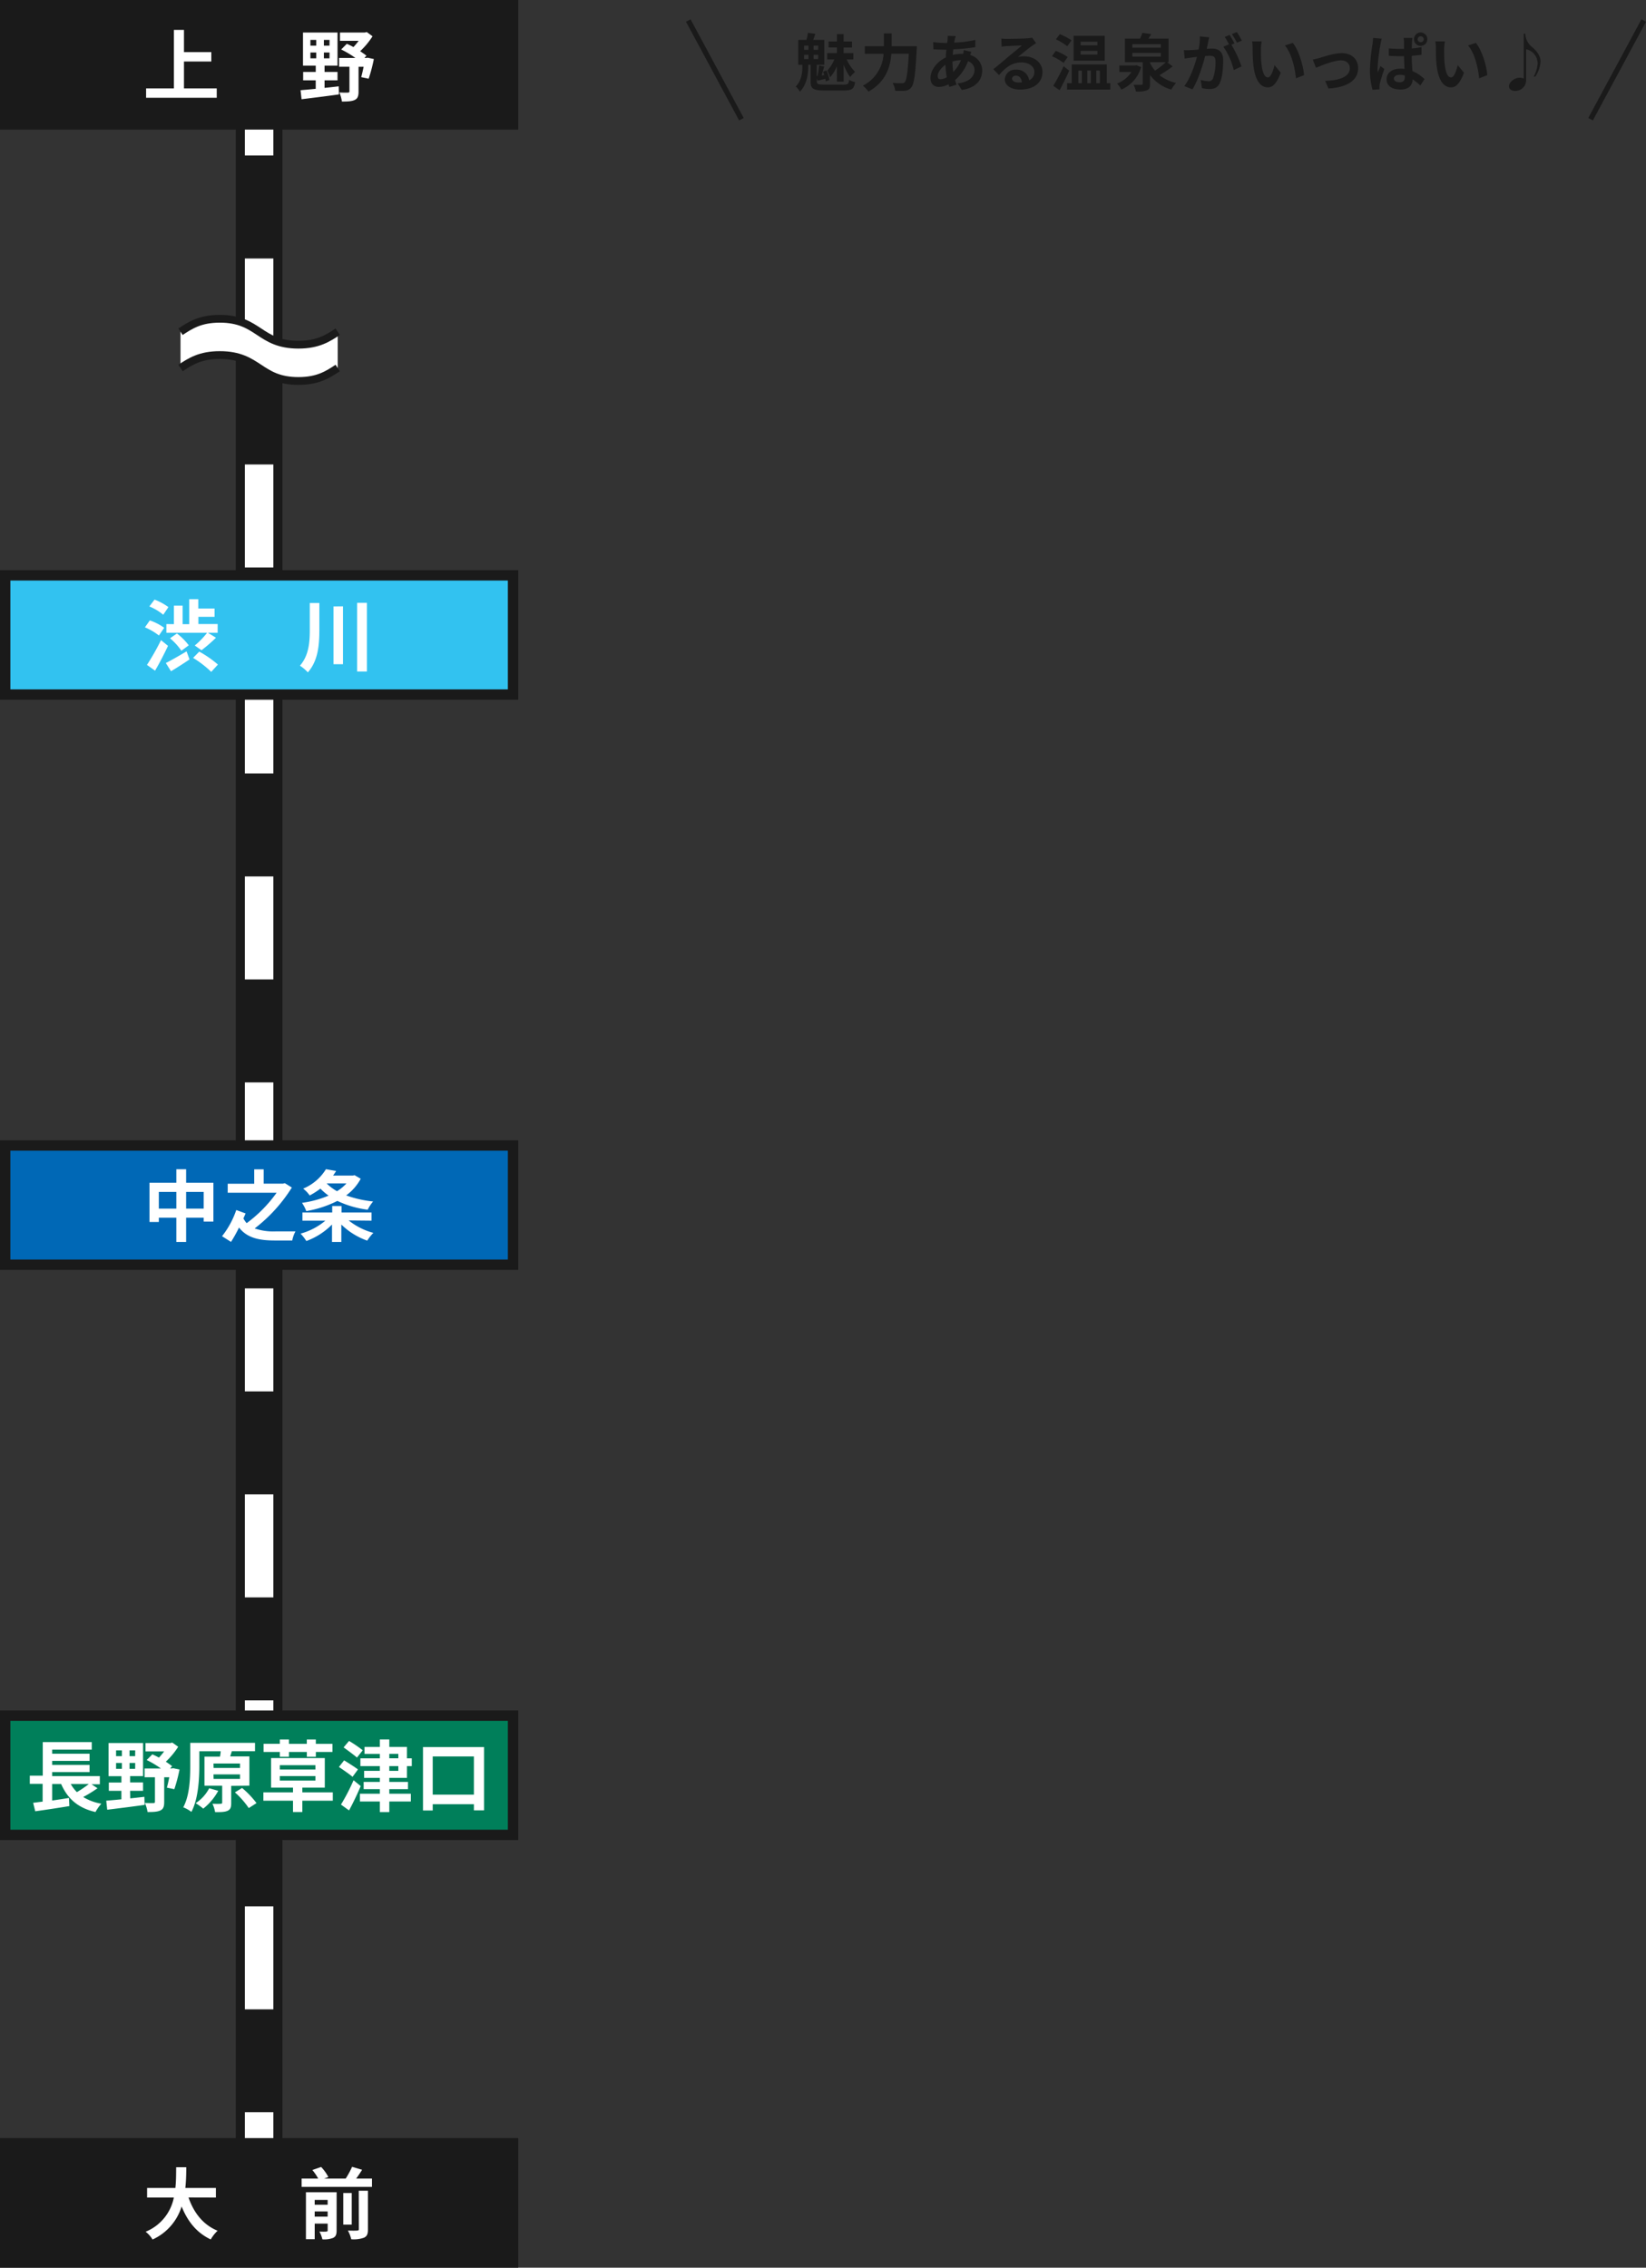 <svg xmlns="http://www.w3.org/2000/svg" viewBox="0 0 635.25 875">
  <rect x="0" y="0" width="635.25" height="875" fill="#333333" stroke="none"/>
  <defs>
    <style>
      .cls-1, .cls-10, .cls-2, .cls-3, .cls-4 {
        fill: none;
        stroke-miterlimit: 10;
      }

      .cls-1, .cls-10, .cls-4 {
        stroke: #1a1a1a;
      }

      .cls-1 {
        stroke-width: 18px;
      }

      .cls-2, .cls-3 {
        stroke: #fff;
        stroke-width: 11px;
      }

      .cls-3 {
        stroke-dasharray: 39.74 39.74;
      }

      .cls-4 {
        stroke-width: 2px;
      }

      .cls-5 {
        fill: #1a1a1a;
      }

      .cls-6 {
        fill: #fff;
      }

      .cls-7 {
        fill: #32c2f0;
      }

      .cls-8 {
        fill: #0068b6;
      }

      .cls-9 {
        fill: #007f5a;
      }

      .cls-10 {
        stroke-width: 3px;
      }
    </style>
  </defs>
  <g id="レイヤー_2" data-name="レイヤー 2">
    <g id="メインコンテンツ">
      <g>
        <line class="cls-1" x1="100" y1="40" x2="100" y2="835"/>
        <g>
          <line class="cls-2" x1="100" y1="40" x2="100" y2="60"/>
          <line class="cls-3" x1="100" y1="99.74" x2="100" y2="795.13"/>
          <line class="cls-2" x1="100" y1="815" x2="100" y2="835"/>
        </g>
      </g>
      <g>
        <g>
          <line class="cls-4" x1="286.14" y1="46" x2="265.63" y2="7.92"/>
          <line class="cls-4" x1="613.86" y1="46" x2="634.37" y2="7.92"/>
        </g>
        <g>
          <path class="cls-5" d="M325.55,32.67c1.66,0,2-.29,2.16-1.85a8.08,8.08,0,0,0,2.3.85c-.38,2.59-1.2,3.24-4.29,3.24H318c-4.08,0-5.16-.7-5.16-3.44V25h-.92v.87c0,2.42-.41,6.65-3.21,9.5a8.65,8.65,0,0,0-1.59-2c2.28-2.33,2.55-5.59,2.55-7.63V25h-1.59v-9.6h3.15a21.13,21.13,0,0,0,.6-2.71l2.85.34c-.28.86-.57,1.68-.81,2.37h4.27V25h-2.9v4.32l.28,0c.24-1.23.48-2.88.58-4.06l2,.39c-.34,1.12-.67,2.42-1,3.45l1-.12c-.15-.45-.32-.91-.46-1.32L319,27.2a17.29,17.29,0,0,1,1.11,3.65l-1.39.53c-.05-.29-.12-.63-.2-1-1.05.29-2,.53-2.95.77l-.33-1v1.25c0,1,.38,1.24,2.78,1.24ZM310.31,19.23H312V17.62h-1.65Zm0,3.56H312V21.15h-1.65Zm5.47-5.17H314v1.61h1.75Zm0,3.53H314v1.64h1.75Zm7.2,4.39a14.56,14.56,0,0,1-2.61,4.28,15.76,15.76,0,0,0-1.06-2.6A14.62,14.62,0,0,0,322,22.93h-2.76V20.5H323V18.32h-3.21V16H323V13.16h2.57V16h3.24v2.35h-3.24V20.5h3.77v2.43h-2.57A16.1,16.1,0,0,0,330,27.75a12.68,12.68,0,0,0-1.9,2,20.94,20.94,0,0,1-2.52-4.82v6.57H323Z"/>
          <path class="cls-5" d="M353.85,17.84s0,1-.08,1.37c-.48,9.55-1,13.15-2,14.4A3.24,3.24,0,0,1,349.31,35a24.64,24.64,0,0,1-3.84,0,6.7,6.7,0,0,0-1-3c1.51.12,2.92.12,3.55.12a1.44,1.44,0,0,0,1.13-.38c.72-.75,1.2-3.89,1.58-11H344c-.38,5-2.07,10.8-8.81,14.61A11.93,11.93,0,0,0,333,33.06a14.65,14.65,0,0,0,8-12.29h-7.23V17.84h7.35V12.89h3v4.95Z"/>
          <path class="cls-5" d="M368.49,15.13c-.08.41-.17.84-.24,1.32a41.74,41.74,0,0,0,8.16-1.06l0,2.79a66.41,66.41,0,0,1-8.52.84c-.07.72-.14,1.46-.17,2.18a16.61,16.61,0,0,1,3.58-.43h.43a13.8,13.8,0,0,0,.22-1.44l2.92.69c-.09.27-.28.77-.43,1.23a6.19,6.19,0,0,1,4.63,5.88c0,3.41-2,6.7-7.89,7.58l-1.59-2.52c4.64-.5,6.51-2.85,6.51-5.21a3.57,3.57,0,0,0-2.5-3.36,18.27,18.27,0,0,1-5,7.3c.17.6.36,1.2.55,1.78l-2.76.84c-.09-.32-.21-.65-.31-1a8.5,8.5,0,0,1-3.72,1c-1.75,0-3.24-1-3.24-3.48,0-3.09,2.55-6.31,5.91-7.89,0-1,.11-2,.21-3h-.77c-1.24,0-3.12-.09-4.24-.14l-.08-2.79a32.78,32.78,0,0,0,4.42.34h1c.05-.46.1-.89.14-1.3a11.82,11.82,0,0,0,.05-1.44l3.12.08C368.68,14.34,368.58,14.77,368.49,15.13ZM363,30.59a5.1,5.1,0,0,0,2.4-.8,32.84,32.84,0,0,1-.51-4.8c-1.8,1.23-3,3.05-3,4.42C361.93,30.18,362.27,30.59,363,30.59Zm4.89-2.79a14.9,14.9,0,0,0,3-4.58,12.09,12.09,0,0,0-3.31.52v.08A25.52,25.52,0,0,0,367.93,27.8Z"/>
          <path class="cls-5" d="M388.72,15c1.27,0,6.41-.1,7.77-.22a10.67,10.67,0,0,0,1.83-.26l1.56,2.13c-.55.36-1.13.7-1.68,1.11-1.3.91-3.82,3-5.33,4.22a9.44,9.44,0,0,1,2.28-.26c4.08,0,7.18,2.54,7.18,6.05,0,3.79-2.88,6.79-8.69,6.79-3.34,0-5.86-1.54-5.86-3.94a4,4,0,0,1,4.3-3.74,4.8,4.8,0,0,1,5.11,4.1,3.47,3.47,0,0,0,2-3.26c0-2.16-2.16-3.63-5-3.63-3.67,0-6.07,1.95-8.64,4.88l-2.18-2.26c1.7-1.37,4.6-3.82,6-5s3.84-3.12,5-4.15c-1.23,0-4.54.16-5.81.24-.65,0-1.42.12-2,.19l-.1-3.12A18,18,0,0,0,388.72,15ZM393,31.83a12.07,12.07,0,0,0,1.39-.07c-.14-1.56-1-2.57-2.33-2.57-.91,0-1.49.55-1.49,1.16C390.61,31.23,391.6,31.83,393,31.83Z"/>
          <path class="cls-5" d="M410.49,24.27A23.45,23.45,0,0,0,406,21.68l1.47-2.06A23.15,23.15,0,0,1,412.05,22Zm2.16,3c-1.11,2.49-2.48,5.23-3.72,7.54l-2.45-1.71a65.53,65.53,0,0,0,4-7.56Zm-.75-9.43a23.36,23.36,0,0,0-4.39-2.67l1.53-2a24.46,24.46,0,0,1,4.49,2.38ZM428.51,32.1v2.47H411.83V32.1h1.8V24.85h13.54V32.1Zm-2.16-8.69h-12v-9.6h12ZM416.17,32.1h1.35V27.25h-1.35Zm7.35-16h-6.46v1.39h6.46Zm0,3.55h-6.46v1.39h6.46Zm-3.89,7.56V32.1H421V27.25Zm3.46,0V32.1h1.39V27.25Z"/>
          <path class="cls-5" d="M440.39,25.88a13.37,13.37,0,0,1-7.63,8.69,10.82,10.82,0,0,0-1.64-2.35,11.12,11.12,0,0,0,5.53-4.44H432v-2.5h6.1l.48-.12Zm12.17-.26A47,47,0,0,1,447.49,29a15.73,15.73,0,0,0,6.41,3,13.3,13.3,0,0,0-1.85,2.57,15.61,15.61,0,0,1-8.2-5.59v3.43c0,1.39-.27,2.07-1.28,2.47a11.68,11.68,0,0,1-4.17.44,10.08,10.08,0,0,0-.91-2.6c1.2,0,2.61,0,3,0s.53-.08.53-.41V24h-6.87V14.89h5.81a16.37,16.37,0,0,0,.94-2.21l3.41.48c-.36.6-.75,1.2-1.11,1.73H451V24h-.55ZM437,18.39h11V17.05H437Zm0,3.46h11V20.43H437Zm6.89,2.54a13.13,13.13,0,0,0,1.89,2.88A33.47,33.47,0,0,0,449.92,24h-6.07Z"/>
          <path class="cls-5" d="M466.24,16.38c-.15.72-.34,1.6-.51,2.47.82-.05,1.52-.1,2-.1,2.54,0,4.34,1.13,4.34,4.59,0,2.83-.33,6.72-1.36,8.8-.8,1.69-2.12,2.21-3.94,2.21a15.66,15.66,0,0,1-2.88-.33l-.5-3.17a14.05,14.05,0,0,0,2.92.5,1.76,1.76,0,0,0,1.8-1,19,19,0,0,0,1-6.65c0-1.92-.84-2.18-2.33-2.18-.38,0-1,.05-1.68.09-.91,3.65-2.69,9.34-4.9,12.87l-3.12-1.25c2.33-3.14,4-8,4.87-11.28l-2.06.24c-.69.12-1.94.29-2.69.41l-.29-3.27a20,20,0,0,0,2.57,0c.75,0,1.88-.09,3.1-.21a24,24,0,0,0,.5-5.07l3.58.36C466.53,15,466.36,15.78,466.24,16.38Zm10.17.38-1.17.5a43.56,43.56,0,0,1,3.91,8.38l-3,1.39a27,27,0,0,0-4-9l2.16-.93a26.41,26.41,0,0,0-1.63-2.84l1.89-.79A37.35,37.35,0,0,1,476.41,16.76Zm2.86-1.1-1.89.81a28.41,28.41,0,0,0-1.95-3.31l1.92-.77A32.9,32.9,0,0,1,479.27,15.66Z"/>
          <path class="cls-5" d="M486.64,18.94c0,1.56,0,3.36.14,5.09.34,3.46,1.06,5.84,2.57,5.84,1.13,0,2.09-2.81,2.54-4.73l2.4,2.92c-1.58,4.18-3.09,5.65-5,5.65-2.64,0-4.92-2.38-5.59-8.81-.24-2.21-.27-5-.27-6.48a14.93,14.93,0,0,0-.19-2.45l3.7,0A19.06,19.06,0,0,0,486.64,18.94ZM503.29,29l-3.14,1.22c-.38-3.86-1.65-9.69-4.27-12.67l3.05-1C501.21,19.33,503,25.33,503.29,29Z"/>
          <path class="cls-5" d="M509.2,22.38c1.63-.51,5.71-1.88,8.61-1.88,3.8,0,6.34,2.26,6.34,5.88,0,4.35-3.82,7.3-11.45,7.78l-1.27-2.95c5.5-.15,9.53-1.61,9.53-4.87,0-1.8-1.34-3.05-3.43-3.05-2.79,0-7.59,2-9.63,2.85L506.65,23C507.37,22.88,508.48,22.59,509.2,22.38Z"/>
          <path class="cls-5" d="M532.79,17.07a64.34,64.34,0,0,0-1.13,9.29,11.89,11.89,0,0,0,.1,1.56c.31-.84.72-1.65,1-2.45l1.49,1.15c-.67,2-1.46,4.42-1.73,5.74a5.18,5.18,0,0,0-.12,1.1c0,.27,0,.68,0,1l-2.69.2a28.2,28.2,0,0,1-1-7.66,71.09,71.09,0,0,1,1-10c.07-.67.19-1.58.21-2.35l3.32.26A22,22,0,0,0,532.79,17.07Zm12.15-.86c0,.53-.08,1.44-.08,2.49a35.31,35.31,0,0,0,3.75-.52v2.95c-1.18.17-2.45.31-3.77.41,0,2.33.17,4.25.26,5.88a15.46,15.46,0,0,1,4.66,3.09L548.15,33a26,26,0,0,0-2.95-2.4c-.12,2.31-1.42,3.94-4.68,3.94s-5.38-1.39-5.38-3.91,2.07-4.13,5.33-4.13a11.49,11.49,0,0,1,1.58.09c-.07-1.46-.16-3.21-.19-4.91l-1.7,0c-1.39,0-2.78-.05-4.18-.15l0-2.85c1.37.12,2.76.19,4.2.19.55,0,1.13,0,1.68,0,0-1.18,0-2.14,0-2.64a10.39,10.39,0,0,0-.17-1.59h3.43A14.68,14.68,0,0,0,544.94,16.21Zm-4.76,15.53c1.49,0,2-.77,2-2.19v-.41a6.69,6.69,0,0,0-1.94-.28c-1.34,0-2.28.55-2.28,1.46S538.91,31.74,540.18,31.74Zm8.12-19.2a2.58,2.58,0,1,1-2.6,2.59A2.58,2.58,0,0,1,548.3,12.54Zm0,3.74a1.15,1.15,0,0,0,1.17-1.15A1.17,1.17,0,0,0,548.3,14a1.15,1.15,0,0,0-1.18,1.18A1.14,1.14,0,0,0,548.3,16.28Z"/>
          <path class="cls-5" d="M557.34,18.94c0,1.56,0,3.36.15,5.09.33,3.46,1,5.84,2.57,5.84,1.12,0,2.08-2.81,2.54-4.73l2.4,2.92c-1.58,4.18-3.1,5.65-5,5.65-2.64,0-4.92-2.38-5.59-8.81-.24-2.21-.26-5-.26-6.48a14,14,0,0,0-.2-2.45l3.7,0A19.06,19.06,0,0,0,557.34,18.94ZM574,29l-3.14,1.22c-.39-3.86-1.66-9.69-4.28-12.67l3-1C571.91,19.33,573.74,25.33,574,29Z"/>
          <path class="cls-5" d="M591.45,18.3c1.46,1.27,3.09,3.14,3.09,5.4a11.37,11.37,0,0,1-2,5.85h-.63a12.45,12.45,0,0,0,1.52-5A5.61,5.61,0,0,0,589,19V31a4.18,4.18,0,0,1-4.39,4.08c-1.1,0-2.23-.6-2.23-1.78,0-1.7,2.18-3.31,4.15-3.31a3.56,3.56,0,0,1,1.51.31V13h.6A7,7,0,0,0,591.45,18.3Z"/>
        </g>
      </g>
      <g>
        <rect class="cls-5" width="200" height="50"/>
        <g>
          <path class="cls-6" d="M83.65,34.12v3.6H56.38v-3.6H67.12V11.53H71v8.58H81.55v3.63H71V34.12Z"/>
          <path class="cls-6" d="M125.26,33.91c1.8-.18,3.63-.39,5.46-.6l.09,3.12c-5.1.72-10.53,1.38-14.43,1.86L116,34.81c1.62-.15,3.63-.3,5.85-.54V31H117V27.76h4.86V25.33h-4.92V12.55h13.32V25.33h-5v2.43h5V31h-5ZM119.8,17.62h2.25V15.4H119.8Zm0,4.89h2.25V20.26H119.8Zm7.38-7.11H125v2.22h2.16Zm0,4.86H125v2.25h2.16Zm17.1,2.52a60.78,60.78,0,0,1-2,7.59l-2.88-.6c.3-1.05.63-2.52.93-4h-1.95v9.57c0,1.71-.33,2.7-1.5,3.24s-2.76.6-4.92.6a13.84,13.84,0,0,0-1-3.51c1.35.09,2.88.09,3.3.06s.6-.09.6-.48V25.75h-4V22.36h6.3a37.85,37.85,0,0,0-5.49-3.27l2.19-2.19c.81.36,1.68.78,2.55,1.26a26.33,26.33,0,0,0,2-2.4h-7.2V12.55h9.57l.78-.18L143.77,14A29.33,29.33,0,0,1,139,19.75c.9.63,1.77,1.2,2.43,1.74l-.78.87h.69l.51-.09Z"/>
        </g>
      </g>
      <g>
        <g>
          <rect class="cls-7" x="2" y="222" width="196" height="46"/>
          <path class="cls-5" d="M196,224v42H4V224H196m4-4H0v50H200V220Z"/>
        </g>
        <g>
          <path class="cls-6" d="M61.33,245.21a23.3,23.3,0,0,0-5.4-3.15l1.89-2.67a20.93,20.93,0,0,1,5.55,2.85Zm3.51,4c-1.5,3.18-3.27,6.63-5,9.57l-3.12-2.22A95.32,95.32,0,0,0,62.14,247ZM63,237.2A20.6,20.6,0,0,0,57.64,234l2-2.64A22.59,22.59,0,0,1,65,234.26ZM64,255.83c2-1,5.07-2.76,8-4.5l1.14,3.12c-2.34,1.59-5,3.27-7.14,4.56Zm3.12-15v-7.14h3.36v7.14h2.55v-9.63h3.51v3.6h6.27V238H76.57v2.79H84v3.36H80.23l3.12,1.92a57.88,57.88,0,0,1-5.58,4.83l-2.61-1.83a29.64,29.64,0,0,0,4.77-4.92H64.21V240.8Zm1.17,3.6A24,24,0,0,1,72.85,249L70,251.09a23.45,23.45,0,0,0-4.38-4.8Zm8.61,7a40.42,40.42,0,0,1,7.2,5l-2.58,2.82a39.32,39.32,0,0,0-7-5.4Z"/>
          <path class="cls-6" d="M123.25,232.67V243c0,5.82-.45,11.91-4.44,16.44a15.85,15.85,0,0,0-3.06-2.58c3.42-3.9,3.81-8.94,3.81-13.89V232.67Zm9.12,1.29v22.32h-3.66V234Zm9.24-1.35V259.1h-3.78V232.61Z"/>
        </g>
      </g>
      <g>
        <g>
          <rect class="cls-8" x="2" y="442" width="196" height="46"/>
          <path class="cls-5" d="M196,444v42H4V444H196m4-4H0v50H200V440Z"/>
        </g>
        <g>
          <path class="cls-6" d="M82.36,456.36v15H78.61v-1.5H71.83v9.36H68.05v-9.36H61.3v1.65H57.7V456.36H68.05v-5.19h3.78v5.19Zm-14.31,10v-6.45H61.3v6.45Zm10.56,0v-6.45H71.83v6.45Z"/>
          <path class="cls-6" d="M112.63,458.22A59.77,59.77,0,0,1,98.29,474a22.08,22.08,0,0,0,8,1.14c1.38,0,6,0,7.74,0a11.62,11.62,0,0,0-1.23,3.51h-6.75c-6.09,0-10.71-1-13.8-5a58.46,58.46,0,0,1-3.09,5.55L85.69,477a33.63,33.63,0,0,0,5.49-10.11l3.6,1.32c-.24.57-.51,1.2-.84,1.92a9,9,0,0,0,1.26,1.83,52.13,52.13,0,0,0,11.55-11.73H87.88v-3.48H98.11V451.2h3.66v5.52h7.44l.72-.18Z"/>
          <path class="cls-6" d="M134.56,470.91a26,26,0,0,0,9.54,4.8,16.88,16.88,0,0,0-2.37,3,27.46,27.46,0,0,1-10-6.21v6.72h-3.6V472.5a27.11,27.11,0,0,1-9.9,6.36A17.9,17.9,0,0,0,116,476a25.22,25.22,0,0,0,9.57-5h-8.85v-3.15h11.49v-2.49h3.6v2.49h11.58v3.15Zm4.65-16.08a19.23,19.23,0,0,1-5.61,6.42A42.94,42.94,0,0,0,144,463.59a16.66,16.66,0,0,0-2.1,3.18,38.2,38.2,0,0,1-11.7-3.39,42,42,0,0,1-12,3.93,14.51,14.51,0,0,0-1.65-3.18,40.4,40.4,0,0,0,10.26-2.79,22.65,22.65,0,0,1-3.15-2.7,30.64,30.64,0,0,1-4.14,2.64,11.7,11.7,0,0,0-2.52-2.64,18.66,18.66,0,0,0,8.79-7.5l3.93.69c-.36.6-.75,1.2-1.17,1.77h7.65l.63-.15Zm-13.14,1.8a17.75,17.75,0,0,0,4,3,16.31,16.31,0,0,0,3.63-3Z"/>
        </g>
      </g>
      <g>
        <rect class="cls-5" y="825" width="200" height="50"/>
        <g>
          <path class="cls-6" d="M72.76,847.9c2,5.85,5.61,10.56,11.22,12.84a14.36,14.36,0,0,0-2.64,3.36c-5.43-2.55-8.91-6.93-11.25-12.72a20.65,20.65,0,0,1-11.22,12.75,10.57,10.57,0,0,0-2.67-3,18,18,0,0,0,10.89-13.2H56.77v-3.69H67.69c.3-2.82.27-5.55.3-8h3.9c0,2.46-.06,5.22-.36,8H83.32v3.69Z"/>
          <path class="cls-6" d="M143.56,840.61v3.21H116.41v-3.21h6.39a20.12,20.12,0,0,0-2.25-3.3l3.39-1.17a16.58,16.58,0,0,1,2.79,3.9l-1.65.57h8.34a33.63,33.63,0,0,0,2.46-4.53l3.87,1.14c-.72,1.17-1.53,2.34-2.28,3.39Zm-13.65,20c0,1.53-.3,2.37-1.32,2.88a9.41,9.41,0,0,1-4.17.57,12.34,12.34,0,0,0-1.14-3c1.11.06,2.31.06,2.7,0s.48-.12.48-.48V858h-5V864h-3.39V845.89h11.85Zm-8.46-11.76v1.86h5v-1.86Zm5,6.45v-2h-5v2Zm9.3,3.09h-3.27V846.19h3.27Zm2.7-13.08H142v14.91c0,1.77-.33,2.64-1.53,3.21a11.77,11.77,0,0,1-4.92.6,12.51,12.51,0,0,0-1.29-3.36c1.53.06,3.09.06,3.6,0s.63-.12.63-.54Z"/>
        </g>
      </g>
      <g>
        <g>
          <rect class="cls-9" x="2" y="662" width="196" height="46"/>
          <path class="cls-5" d="M196,664v42H4V664H196m4-4H0v50H200V660Z"/>
        </g>
        <g>
          <path class="cls-6" d="M37.63,690a50.51,50.51,0,0,1-5.52,3.39,19.84,19.84,0,0,0,7,2.58,15.85,15.85,0,0,0-2.25,3.21c-6.78-1.56-10.77-5.13-13.26-10.8H20.14v6.36c2.1-.3,4.32-.63,6.48-1l.15,3.15c-4.59.75-9.54,1.5-13.17,2l-.81-3.27c1.08-.12,2.31-.3,3.66-.45v-6.87H11.5v-3.15h5V672.19H35.41v2.91H20.14v1.59H34.57v2.76H20.14V681H34.57v2.76H20.14v1.56H38.53v3.15H35.32Zm-10.32-1.62a14.27,14.27,0,0,0,2.37,3.12,42.25,42.25,0,0,0,4.59-3.12Z"/>
          <path class="cls-6" d="M50.26,693.91c1.8-.18,3.63-.39,5.46-.6l.09,3.12c-5.1.72-10.53,1.38-14.43,1.86L41,694.81c1.62-.15,3.63-.3,5.85-.54V691H42v-3.21h4.86v-2.43H41.89V672.55H55.21v12.78h-5v2.43h5V691h-5ZM44.8,677.62h2.25V675.4H44.8Zm0,4.89h2.25v-2.25H44.8Zm7.38-7.11H50v2.22h2.16Zm0,4.86H50v2.25h2.16Zm17.1,2.52a60.78,60.78,0,0,1-2,7.59l-2.88-.6c.3-1,.63-2.52.93-4H63.37v9.57c0,1.71-.33,2.7-1.5,3.24s-2.76.6-4.92.6a13.84,13.84,0,0,0-1.05-3.51c1.35.09,2.88.09,3.3.06s.6-.09.6-.48v-9.48h-4v-3.39h6.3a37.85,37.85,0,0,0-5.49-3.27l2.19-2.19c.81.36,1.68.78,2.55,1.26a26.33,26.33,0,0,0,2-2.4h-7.2v-3.21h9.57l.78-.18L68.77,674A29.33,29.33,0,0,1,64,679.75c.9.63,1.77,1.2,2.43,1.74l-.78.87h.69l.51-.09Z"/>
          <path class="cls-6" d="M89.23,689.08v6.63c0,1.62-.27,2.49-1.41,3s-2.7.51-4.8.51A12.36,12.36,0,0,0,82,696c1.32.06,2.76.06,3.18,0s.57-.09.57-.45v-6.54H78.91V677.8h6a18.71,18.71,0,0,0,.27-2.07H76.93v5.64c0,5.1-.42,12.81-3.06,17.76a12.93,12.93,0,0,0-3.15-1.77c2.49-4.59,2.7-11.31,2.7-16v-8.88h25v3.24H89.05l.42,0-.63,2h7.41v11.28Zm-5,1.92a22.49,22.49,0,0,1-5.79,6.87,23.57,23.57,0,0,0-2.94-2.1A15.36,15.36,0,0,0,80.74,690Zm-1.8-8.82h10.2v-1.71H82.39Zm0,4.23h10.2v-1.74H82.39Zm11,3.48A35.5,35.5,0,0,1,99,695.74L96,697.66a31.81,31.81,0,0,0-5.34-6.06Z"/>
          <path class="cls-6" d="M128.44,694.81H116.68v4.38h-3.6v-4.38H101.65V691.6h11.43v-1.83h-8.46v-11.4h20.73v11.4h-8.67v1.83h11.76ZM108,676h-6.27v-3.15H108V671.2h3.51v1.68h6.9V671.2h3.48v1.68h6.42V676H121.9v1.86h-3.48V676h-6.9v1.86H108Zm0,6.78h13.74V681.1H108Zm0,4.26h13.74v-1.74H108Z"/>
          <path class="cls-6" d="M136.06,685.6c-1.14-1-3.57-2.64-5.25-3.81l2-2.55c1.59,1,4.11,2.55,5.34,3.51Zm3.15,3.57c-1.32,3.12-2.94,6.51-4.5,9.39l-3.12-2.25a76.56,76.56,0,0,0,4.86-9.39Zm-1.44-11c-1.14-1-3.54-2.76-5.16-3.93l2.1-2.49a48.88,48.88,0,0,1,5.28,3.6ZM150.25,686v1.56h7.2v2.79h-7.2v1.77h8.31v3h-8.31v4.08h-3.66v-4.08h-7.68v-3h7.68v-1.77h-6.24v-2.79h6.24V686h-6.06v-2.7h6.06v-1.83h-7.5v-3h7.5v-1.71h-5.91v-2.7h5.91v-2.88h3.66v2.88h6.81v4.41h1.86v3h-1.86V686Zm0-7.56h3.48v-1.71h-3.48Zm0,4.86h3.48v-1.83h-3.48Z"/>
          <path class="cls-6" d="M186.82,674.11v24.42h-3.93v-2.37H167v2.43h-3.75V674.11Zm-3.93,18.36V677.74H167v14.73Z"/>
        </g>
      </g>
      <g>
        <path class="cls-6" d="M130.33,142c-3.79,2.5-7.58,5-15.16,5C100,147,100,137,84.83,137c-7.58,0-11.37,2.5-15.16,5V128c3.79-2.5,7.58-5,15.16-5,15.17,0,15.17,10,30.34,10,7.58,0,11.37-2.5,15.16-5Z"/>
        <g>
          <path class="cls-10" d="M69.67,128c3.79-2.5,7.58-5,15.16-5,15.17,0,15.17,10,30.34,10,7.58,0,11.37-2.5,15.16-5"/>
          <path class="cls-10" d="M69.67,142c3.79-2.5,7.58-5,15.16-5,15.17,0,15.17,10,30.34,10,7.58,0,11.37-2.5,15.16-5"/>
        </g>
      </g>
    </g>
  </g>
</svg>
